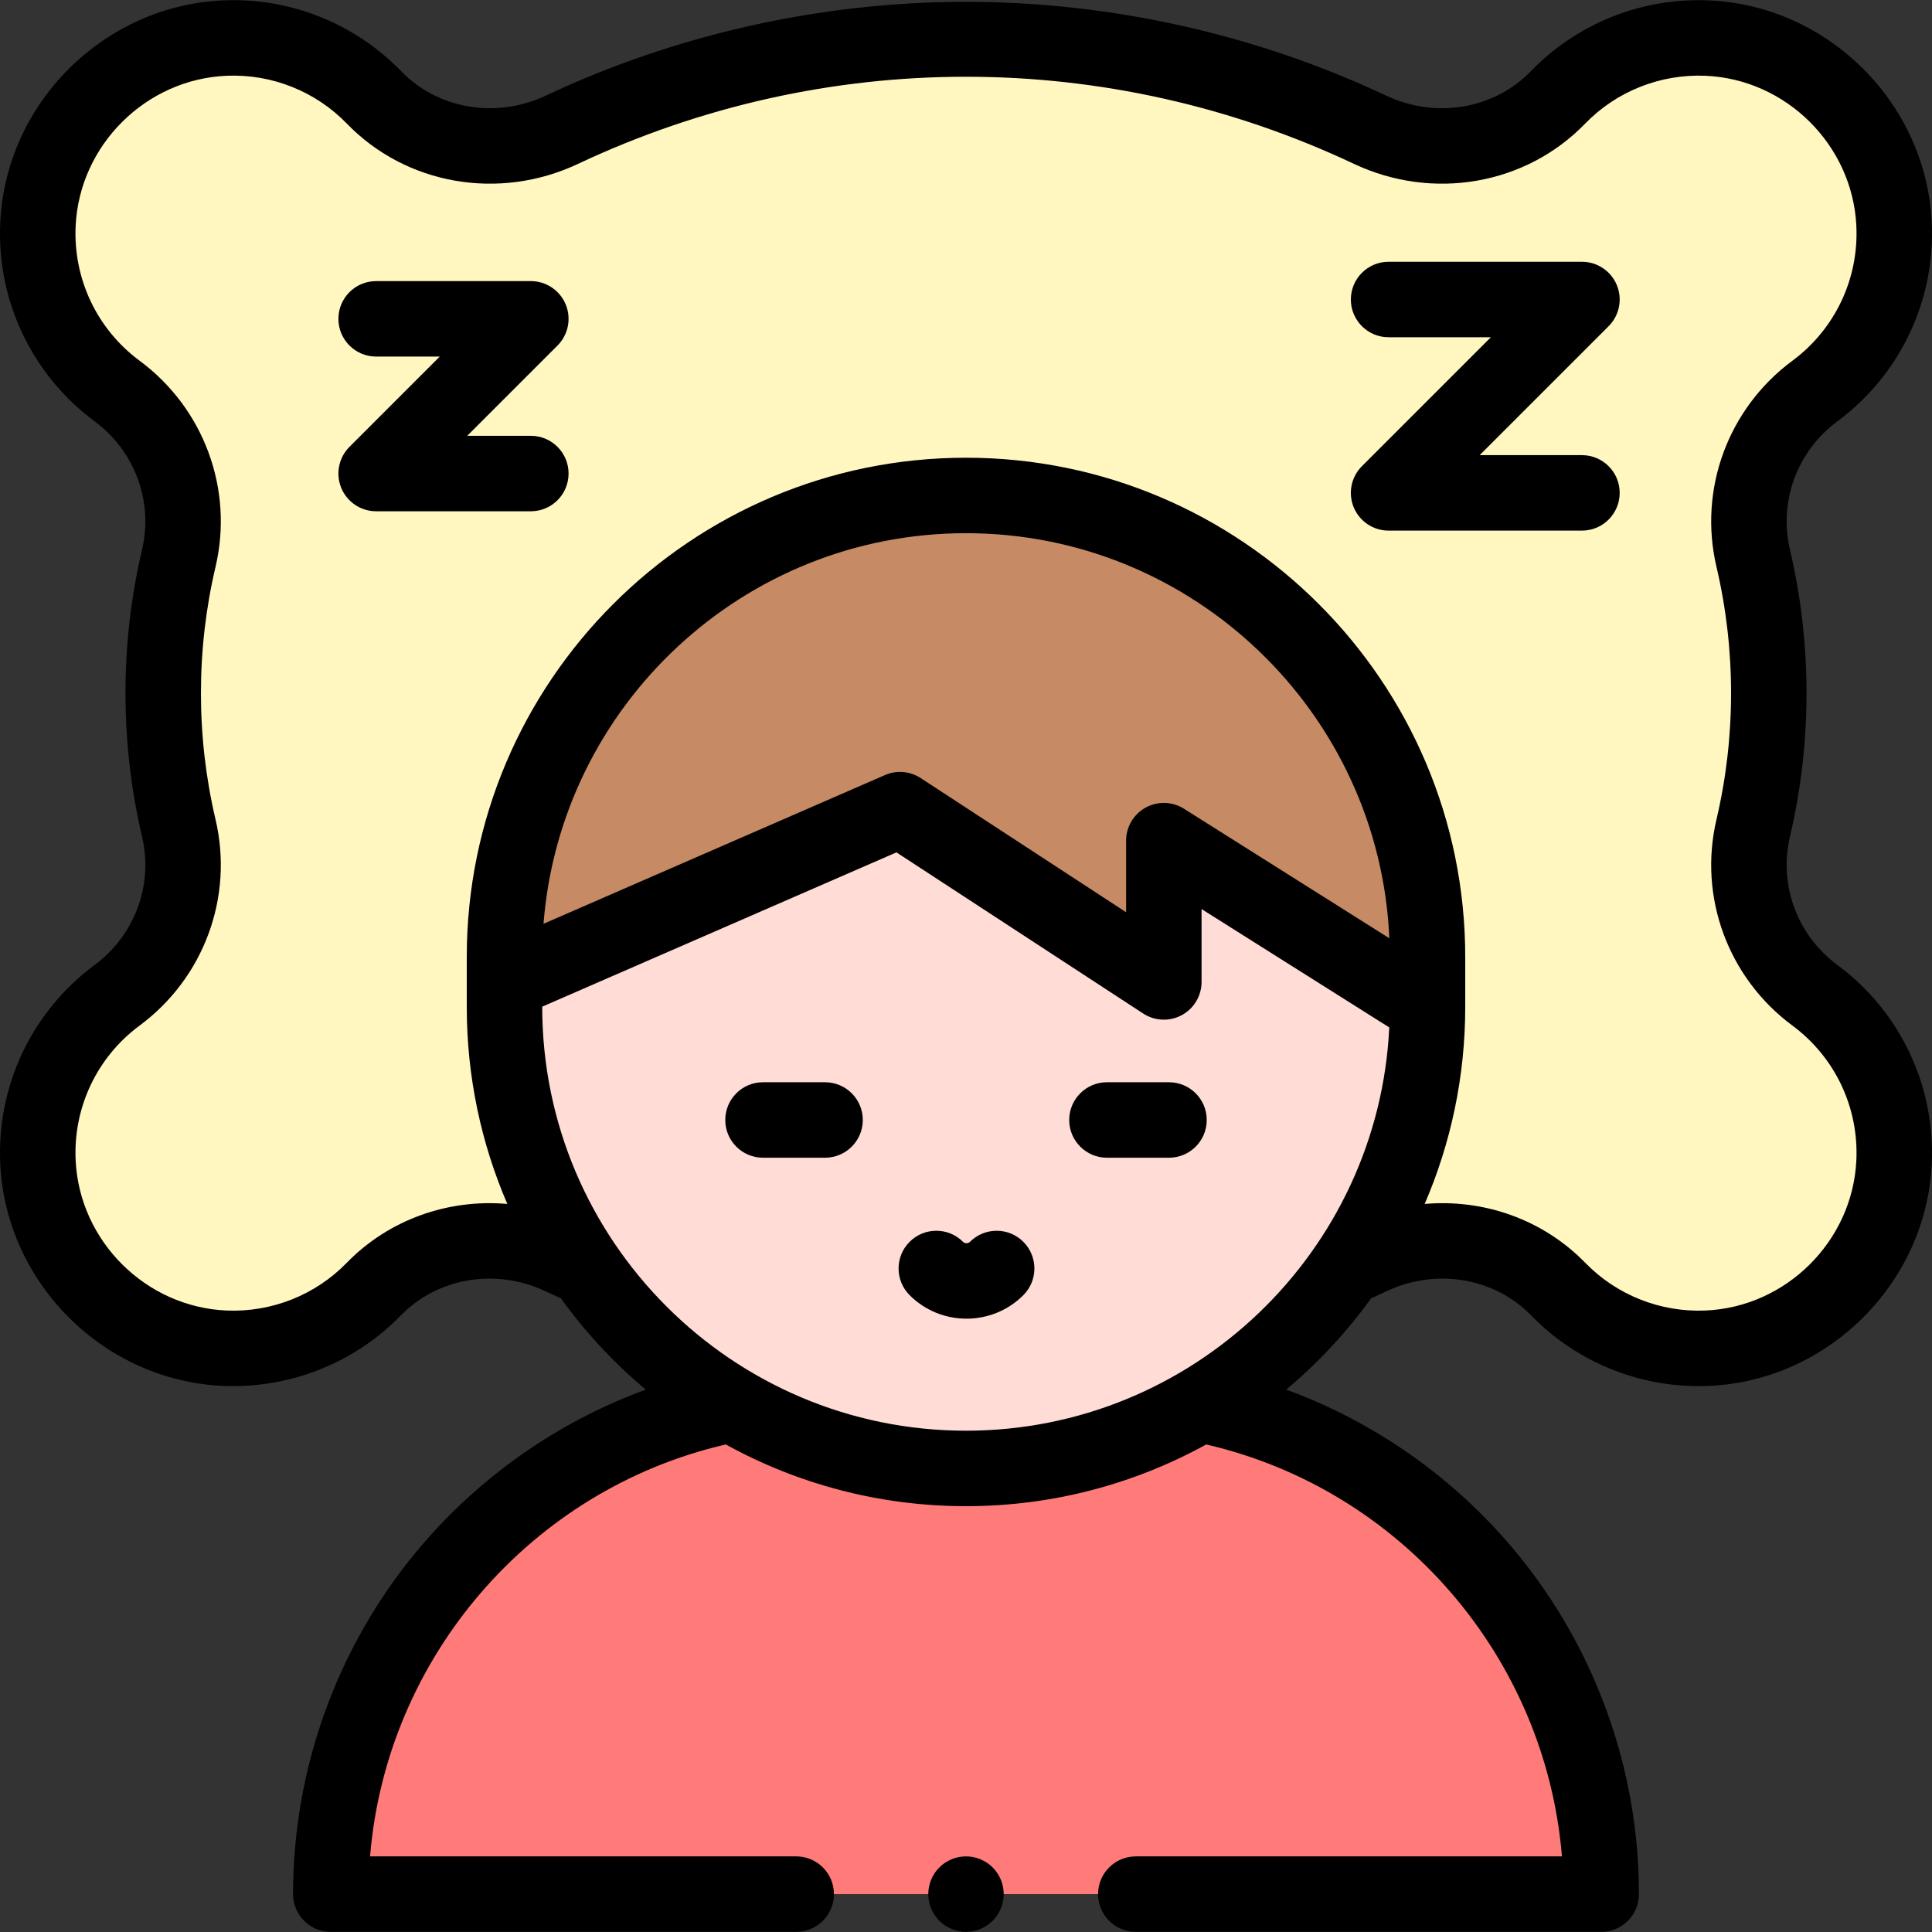 <svg id="Capa_1" enable-background="new 0 0 512.047 512.047" height="512" viewBox="0 0 512.047 512.047" width="512" xmlns="http://www.w3.org/2000/svg"><rect x="0" y="0" width="512.047" height="512.047" fill="#333333" stroke="none"/><g id="XMLID_1312_"><path id="XMLID_2136_" d="m464.662 219.463c5.53-23.492 5.53-48.02 0-71.511-3.924-16.667 2.586-34.131 16.349-44.319 13.413-9.93 21.869-26.172 20.972-44.341-1.313-26.585-23.009-48.099-49.603-49.204-15.496-.644-29.561 5.514-39.46 15.732-12.895 13.311-33.044 16.465-49.809 8.565-67.631-31.866-146.544-31.866-214.175 0-16.765 7.899-36.914 4.746-49.809-8.565-9.899-10.219-23.963-16.376-39.46-15.732-26.594 1.105-48.291 22.619-49.603 49.204-.897 18.169 7.558 34.412 20.972 44.341 13.762 10.188 20.272 27.652 16.349 44.319-5.53 23.492-5.53 48.02 0 71.511 3.924 16.667-2.587 34.131-16.349 44.319-13.414 9.93-21.869 26.173-20.971 44.343 1.313 26.563 22.975 48.067 49.546 49.199 15.475.66 29.527-5.464 39.434-15.643 12.916-13.27 33.048-16.402 49.796-8.502 67.684 31.926 146.682 31.926 214.366 0 16.748-7.9 36.881-4.768 49.796 8.502 9.907 10.179 23.959 16.303 39.434 15.643 26.571-1.133 48.233-22.637 49.546-49.199.898-18.17-7.558-34.413-20.971-44.343-13.764-10.188-20.274-27.651-16.35-44.319z" fill="#fff7bf"/><path id="XMLID_2099_" d="m424.379 502.005h-336.711c0-73.086 59.248-132.333 132.333-132.333h72.045c73.085 0 132.333 59.247 132.333 132.333z" fill="#ff7b79"/><path id="XMLID_2097_" d="m256.023 131.312c-67.553 0-122.315 54.762-122.315 122.314v13.244c0 67.552 54.762 122.314 122.314 122.314 67.552 0 122.314-54.762 122.314-122.314v-13.244c.002-67.552-54.76-122.314-122.313-122.314z" fill="#ffdcd5"/><path id="XMLID_2119_" d="m256.023 131.312c-67.552 0-122.314 54.762-122.314 122.315v6.622l104.837-45.661 69.91 45.661v-37.449l69.882 44.071v-13.244c0-67.553-54.762-122.315-122.315-122.315z" fill="#c68a65"/><g id="XMLID_44_"><path id="XMLID_279_" d="m486.961 255.745c-10.64-7.877-15.571-21.219-12.564-33.991 5.859-24.891 5.859-51.203-.001-76.095-3.006-12.771 1.926-26.113 12.565-33.989 16.686-12.352 26.034-32.117 25.01-52.872-1.561-31.604-27.554-57.388-59.176-58.701-17.674-.749-34.795 6.106-47.057 18.766-9.771 10.083-25.189 12.684-38.364 6.478-34.509-16.261-73.013-24.854-111.351-24.854s-76.842 8.593-111.349 24.853c-13.179 6.208-28.596 3.606-38.365-6.478-12.264-12.659-29.419-19.513-47.057-18.765-31.622 1.314-57.615 27.098-59.176 58.701-1.025 20.756 8.325 40.521 25.01 52.872 10.64 7.876 15.571 21.218 12.564 33.99-5.859 24.891-5.859 51.203 0 76.095 3.007 12.771-1.925 26.113-12.564 33.99-16.686 12.352-26.035 32.118-25.01 52.874 1.56 31.567 27.523 57.351 59.107 58.697 17.617.729 34.753-6.051 47.026-18.66 9.787-10.054 25.203-12.639 38.366-6.431 1.344.634 2.709 1.258 4.077 1.875 6.471 8.971 14.036 17.101 22.5 24.195-23.599 8.648-44.758 23.531-60.941 43.123-20.986 25.408-32.544 57.579-32.544 90.588 0 5.522 4.477 10 10 10h123.355c5.523 0 10-4.478 10-10s-4.477-10-10-10h-112.945c4.33-52.594 42.485-97.212 94.284-109.174 18.899 10.417 40.599 16.354 63.662 16.354s44.763-5.937 63.662-16.354c51.803 11.962 89.957 56.573 94.283 109.174h-112.945c-5.522 0-10 4.478-10 10s4.478 10 10 10h123.355c5.522 0 10-4.478 10-10 0-33.016-11.563-65.192-32.557-90.604-16.181-19.585-37.335-34.462-60.927-43.108 8.463-7.094 16.028-15.223 22.499-24.194 1.348-.607 2.708-1.229 4.08-1.875 13.158-6.207 28.576-3.623 38.363 6.432 11.659 11.979 27.709 18.717 44.386 18.716.878 0 1.76-.019 2.64-.056 31.585-1.347 57.548-27.13 59.108-58.697 1.025-20.757-8.325-40.524-25.009-52.875zm-343.252 11.125v-.07l93.885-40.891 65.394 42.711c3.072 2.008 7 2.172 10.229.422 3.229-1.747 5.24-5.123 5.24-8.794v-19.319l49.748 31.373c-2.843 59.418-52.071 106.883-112.181 106.883-61.931 0-112.315-50.384-112.315-112.315zm.342-22.033c4.498-57.838 53-103.525 111.972-103.525 60.269 0 109.595 47.719 112.199 107.357l-54.432-34.327c-3.082-1.945-6.976-2.057-10.164-.298-3.189 1.759-5.17 5.113-5.17 8.756v18.973l-54.442-35.558c-2.82-1.844-6.376-2.142-9.461-.796zm347.943 62.795c-1.055 21.352-18.617 38.791-39.983 39.701-11.947.513-23.536-4.093-31.842-12.627-11.214-11.521-26.924-16.983-42.581-15.617 6.912-16.029 10.75-33.683 10.75-52.219v-13.244c0-72.958-59.356-132.314-132.314-132.314s-132.314 59.356-132.314 132.314v13.244c0 18.535 3.838 36.189 10.75 52.218-15.658-1.367-31.368 4.098-42.581 15.618-8.306 8.533-19.917 13.134-31.841 12.627-21.366-.91-38.929-18.35-39.984-39.701-.695-14.062 5.635-27.448 16.934-35.813 17.07-12.638 24.973-34.088 20.132-54.647-5.153-21.893-5.153-45.037 0-66.929 4.84-20.562-3.062-42.012-20.133-54.647-11.297-8.363-17.627-21.751-16.934-35.812 1.055-21.376 18.639-38.816 40.031-39.705 11.961-.509 23.563 4.133 31.862 12.699 15.72 16.227 40.335 20.508 61.253 10.653 65.347-30.789 140.304-30.789 205.651 0 20.914 9.855 45.531 5.573 61.253-10.653 8.299-8.567 19.916-13.191 31.861-12.699 21.392.889 38.976 18.329 40.03 39.705.695 14.061-5.636 27.447-16.933 35.812-17.071 12.636-24.974 34.086-20.134 54.646 5.154 21.893 5.154 45.037.001 66.929-4.841 20.561 3.062 42.012 20.133 54.648 11.297 8.364 17.628 21.752 16.933 35.813z"/><path id="XMLID_282_" d="m218.67 286.834h-16.45c-5.523 0-10 4.478-10 10s4.477 10 10 10h16.45c5.523 0 10-4.478 10-10s-4.477-10-10-10z"/><path id="XMLID_283_" d="m309.826 286.834h-16.449c-5.522 0-10 4.478-10 10s4.478 10 10 10h16.449c5.522 0 10-4.478 10-10s-4.478-10-10-10z"/><path id="XMLID_284_" d="m257.079 329.123c-.51.509-1.34.51-1.851 0-3.905-3.906-10.238-3.905-14.142.001-3.905 3.905-3.905 10.236 0 14.142 4.154 4.154 9.611 6.23 15.067 6.23s10.914-2.077 15.068-6.23c3.905-3.905 3.905-10.237 0-14.143-3.906-3.904-10.236-3.904-14.142 0z"/><path id="XMLID_285_" d="m419.273 120.63h-27.107l34.179-34.179c2.859-2.86 3.715-7.161 2.168-10.898-1.548-3.736-5.194-6.173-9.239-6.173h-51.25c-5.522 0-10 4.478-10 10s4.478 10 10 10h27.107l-34.179 34.179c-2.859 2.86-3.715 7.161-2.168 10.898 1.548 3.736 5.194 6.173 9.239 6.173h51.25c5.522 0 10-4.478 10-10s-4.477-10-10-10z"/><path id="XMLID_286_" d="m140.69 115.505h-16.858l23.929-23.929c2.86-2.86 3.715-7.161 2.167-10.898-1.548-3.736-5.194-6.173-9.239-6.173h-41c-5.523 0-10 4.478-10 10s4.477 10 10 10h16.858l-23.929 23.929c-2.86 2.86-3.715 7.161-2.167 10.898 1.548 3.736 5.194 6.173 9.239 6.173h41c5.523 0 10-4.478 10-10s-4.477-10-10-10z"/><path id="XMLID_290_" d="m256.023 492.005c-2.63 0-5.21 1.069-7.07 2.93-1.86 1.86-2.93 4.44-2.93 7.07s1.07 5.21 2.93 7.069c1.86 1.86 4.44 2.931 7.07 2.931s5.21-1.07 7.069-2.931c1.86-1.859 2.931-4.439 2.931-7.069s-1.07-5.21-2.931-7.07c-1.859-1.86-4.439-2.93-7.069-2.93z"/></g></g></svg>